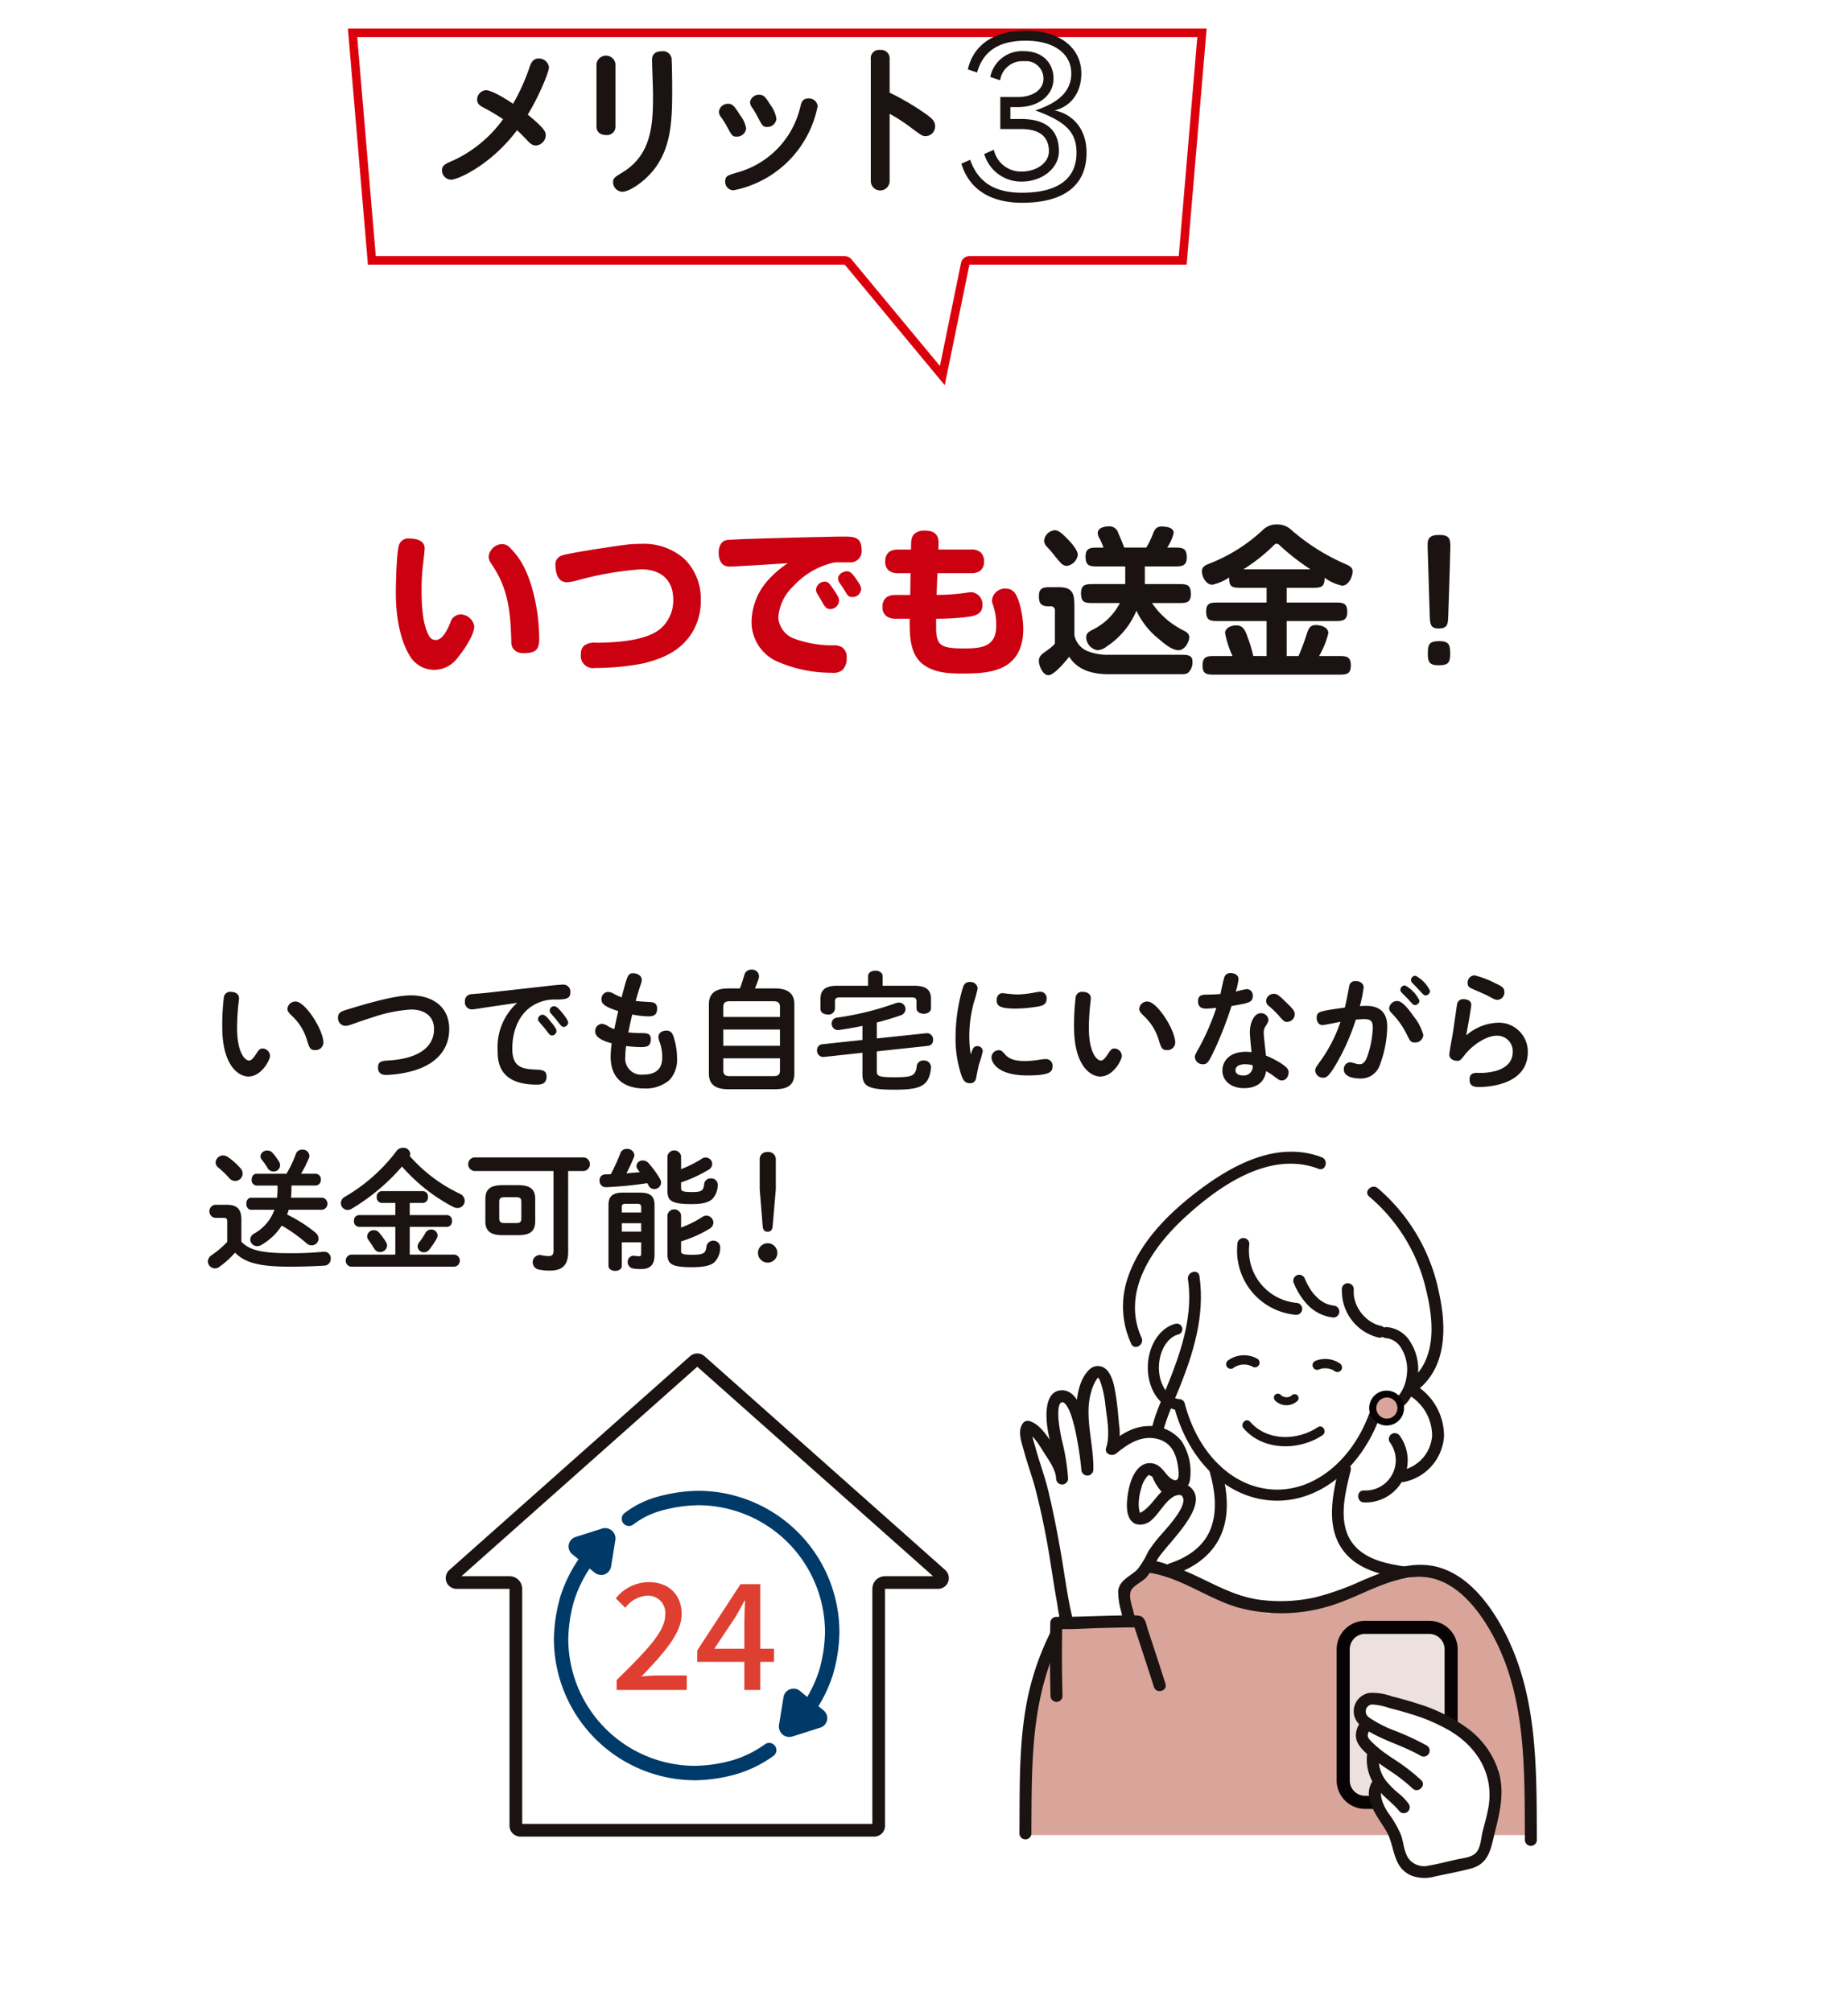 <svg id="グループ_424" data-name="グループ 424" xmlns="http://www.w3.org/2000/svg" xmlns:xlink="http://www.w3.org/1999/xlink" width="308.691" height="336.002" viewBox="0 0 308.691 336.002">
  <defs>
    <filter id="パス_1080" x="53.342" y="0" width="148.208" height="64.32" filterUnits="userSpaceOnUse">
      <feOffset dx="4.766" dy="4.766" input="SourceAlpha"/>
      <feGaussianBlur result="blur"/>
      <feFlood flood-color="#dc000c"/>
      <feComposite operator="in" in2="blur"/>
      <feComposite in="SourceGraphic"/>
    </filter>
  </defs>
  <rect id="長方形_96" data-name="長方形 96" width="308.691" height="309.13" rx="22.736" transform="translate(0 26.871)" fill="#fff"/>
  <g id="グループ_403" data-name="グループ 403" transform="translate(53.342)">
    <g transform="matrix(1, 0, 0, 1, -53.34, 0)" filter="url(#パス_1080)">
      <g id="パス_1080-2" data-name="パス 1080" transform="translate(-669.42 0)" fill="#fff" stroke-linejoin="round">
        <path d="M 822.057 57.951 L 806.306 38.966 L 806.091 38.707 L 805.755 38.707 L 726.766 38.707 L 723.545 0.715 L 865.431 0.715 L 862.21 38.707 L 826.586 38.707 L 826.003 38.707 L 825.886 39.279 L 822.057 57.951 Z" stroke="none"/>
        <path d="M 821.656 56.348 L 825.185 39.135 C 825.322 38.47 825.907 37.993 826.586 37.993 L 861.553 37.993 L 864.653 1.43 L 724.323 1.43 L 727.422 37.993 L 805.755 37.993 C 806.181 37.993 806.584 38.182 806.856 38.509 L 821.656 56.348 M 822.458 59.554 L 805.755 39.422 L 726.109 39.422 L 722.767 5.277099717204692e-06 L 866.209 5.277099717204692e-06 L 862.867 39.422 L 826.586 39.422 L 822.458 59.554 Z" stroke="none" fill="#dc000c"/>
      </g>
    </g>
    <g id="グループ_402" data-name="グループ 402" transform="translate(20.493 5.117)">
      <path id="パス_1081" data-name="パス 1081" d="M760.53,22.578a1.749,1.749,0,0,1-1.641,1.694c-.51,0-.887-.243-1.425-.834-.834-.86-1.023-1.077-1.722-1.722-4.411,5.865-9.926,8.258-10.976,8.258a1.54,1.54,0,0,1-1.559-1.559c0-.834.483-1.05,2.1-1.749a21.331,21.331,0,0,0,8.1-6.78,30.711,30.711,0,0,0-3.309-1.964c-.565-.295-1.023-.619-1.023-1.318a1.563,1.563,0,0,1,1.48-1.559c1.13,0,4.008,1.909,4.519,2.259a33.631,33.631,0,0,0,2.771-6.16c.242-.7.592-1.4,1.506-1.4a1.687,1.687,0,0,1,1.721,1.454c0,.942-2.016,5.514-3.55,7.909C760.423,21.5,760.53,22.012,760.53,22.578Z" transform="translate(-743.207 -5.092)" fill="#1a1311"/>
      <path id="パス_1082" data-name="パス 1082" d="M772.116,21.1a1.4,1.4,0,0,1-1.56,1.427c-1.184,0-1.614-.7-1.614-1.427V10.664a1.6,1.6,0,0,1,3.174,0Zm9.388-11c.054,1.318.08,3.311.08,4.2.027,5.6-.134,9.685-2.529,13.29C777.389,30.086,774.483,32,773.3,32a1.6,1.6,0,0,1-1.587-1.588c0-.671.269-.86,1.479-1.586,5.111-3.04,5.191-8.367,5.191-13.128,0-.914-.161-4.922-.161-5.73,0-1.022.674-1.425,1.641-1.425A1.437,1.437,0,0,1,781.5,10.1Z" transform="translate(-743.14 -5.095)" fill="#1a1311"/>
      <path id="パス_1083" data-name="パス 1083" d="M792.865,19.172a5.153,5.153,0,0,1,1.023,2.207,1.539,1.539,0,0,1-1.56,1.4c-.7,0-.807-.134-1.588-1.587a14.08,14.08,0,0,0-1.1-1.749,1.418,1.418,0,0,1-.3-.834,1.5,1.5,0,0,1,1.534-1.318C791.628,17.289,791.951,17.719,792.865,19.172Zm12.966-1.479a17.808,17.808,0,0,1-14.042,14.043,1.4,1.4,0,0,1-1.4-1.453c0-.942.4-1.023,1.856-1.48a14.86,14.86,0,0,0,10.68-10.949c.215-.86.376-1.451,1.4-1.451A1.425,1.425,0,0,1,805.831,17.693Zm-8.419,3.471c-.7,0-.807-.162-1.561-1.614-.3-.566-.672-1.184-.86-1.481a1.854,1.854,0,0,1-.457-1.022,1.481,1.481,0,0,1,1.533-1.264c.753,0,1.076.4,1.856,1.668a5.31,5.31,0,0,1,1.023,2.313A1.51,1.51,0,0,1,797.412,21.164Z" transform="translate(-743.087 -5.076)" fill="#1a1311"/>
      <path id="パス_1084" data-name="パス 1084" d="M817.79,30.274a1.575,1.575,0,0,1-3.147,0V9.831a1.371,1.371,0,0,1,1.56-1.507,1.408,1.408,0,0,1,1.587,1.507v5.622a43.154,43.154,0,0,1,6,3.524c1.184.86,1.587,1.264,1.587,2.071a1.6,1.6,0,0,1-1.56,1.667c-.538,0-.727-.133-2.394-1.372a29.345,29.345,0,0,0-3.631-2.367Z" transform="translate(-743.021 -5.096)" fill="#1a1311"/>
      <path id="パス_1085" data-name="パス 1085" d="M839.874,33.847c-5.63,0-8.951-2.552-10.14-6.538l1.469-.63c1.4,3.951,4.336,5.49,8.672,5.49,6.05,0,9.092-2.378,9.092-6.679,0-3.356-1.678-5.175-6.888-7.063,4.581-1.5,6.014-3.706,6.014-6.188,0-3.322-2.938-5.456-7.622-5.456-4.2,0-7.063,1.54-8.113,5.317l-1.538-.525c.769-3.5,3.671-6.47,9.651-6.47,5.839,0,9.3,2.973,9.3,7.135,0,3.356-1.853,5.559-4.476,6.188,2.588.489,5.35,2.658,5.35,7.063C850.644,30.7,847.183,33.847,839.874,33.847Zm-.1-3.531a6.441,6.441,0,0,1-6.224-4.615l1.608-.7a4.642,4.642,0,0,0,4.616,3.636c2.447,0,4.58-1.4,4.58-3.392,0-2.412-1.538-3.706-4.615-3.706h-3.5V16.189h2.938c2.342,0,4.266-1.118,4.266-3.077a2.9,2.9,0,0,0-3.217-2.9,3.751,3.751,0,0,0-4.021,3.182l-1.643-.559a5.4,5.4,0,0,1,5.665-4.3c2.973,0,4.895,1.888,4.895,4.581,0,2.832-2.552,4.756-5.943,4.756h-1.259V19.86h1.819c4.3,0,6.293,1.993,6.293,5.385C846.028,28.078,843.231,30.316,839.77,30.316Z" transform="translate(-742.981 -5.104)" fill="#1a1311"/>
    </g>
  </g>
  <g id="グループ_404" data-name="グループ 404" transform="translate(34.724 161.912)">
    <path id="パス_1086" data-name="パス 1086" d="M706.595,171.119a38.211,38.211,0,0,1,.262-4.983,1.048,1.048,0,0,1,1.181-.941c.721,0,1.355.35,1.355,1.05,0,.241-.131,1.29-.153,1.486-.13,1.487-.174,2.689-.174,3.475,0,4.2,1.356,5.464,2.011,5.464.35,0,.7-.371,1.18-1.115.415-.634.612-.9,1.071-.9a1.275,1.275,0,0,1,1.246,1.246c0,.634-1.4,3.432-3.606,3.432C709.175,179.337,706.595,177.282,706.595,171.119Zm15.474,3.8c-.787,0-.939-.415-1.289-1.551a9,9,0,0,0-2.491-4.11c-.546-.523-.809-.808-.809-1.223a1.326,1.326,0,0,1,1.354-1.225c1.64,0,4.656,4.765,4.656,6.886A1.306,1.306,0,0,1,722.069,174.921Z" transform="translate(-704.191 -161.481)" fill="#1a1311"/>
    <path id="パス_1087" data-name="パス 1087" d="M738.073,168.144a24.941,24.941,0,0,0-6.492,1.333c-1.093.328-2.426.809-3.627,1.224a2.75,2.75,0,0,1-.874.174,1.287,1.287,0,0,1-1.2-1.376c0-.831.5-1.029,1.487-1.333,4.764-1.465,8.392-2.382,10.688-2.382,3.3,0,6.4,1.659,6.4,5.617,0,5.333-5.157,6.753-6.339,7.06a18.385,18.385,0,0,1-4.174.611c-.874,0-1.378-.35-1.378-1.267,0-1.006.656-1.092,1.88-1.158,4.174-.263,7.474-1.814,7.474-5.246C741.919,169.216,740.28,168.144,738.073,168.144Z" transform="translate(-704.141 -161.48)" fill="#1a1311"/>
    <path id="パス_1088" data-name="パス 1088" d="M750.389,167.822c-.415.066-1.88.306-2.186.306a1.176,1.176,0,0,1-1.181-1.312,1.116,1.116,0,0,1,1.072-1.223c.372-.044,2.1-.175,2.425-.219l10.513-1.18c.5-.066,1.945-.2,2.295-.2a1.18,1.18,0,0,1,1.311,1.291c0,1.049-.743,1.178-2.273,1.2a6.952,6.952,0,0,0-4.634,1.442c-2.535,2.055-2.8,5.4-2.8,6.732,0,2.777,1.224,3.432,3.825,3.52,1.093.043,1.9.066,1.9,1.179,0,1.333-1.115,1.333-1.639,1.333-6.47,0-6.536-4-6.536-5.814a9.92,9.92,0,0,1,3.28-7.846Zm9.617,1.2c.415,0,.874.567,1.332,1.136.35.415.984,1.18.984,1.6a.772.772,0,0,1-.786.721c-.263,0-.372-.108-1.115-1.092-.152-.2-.852-1.007-.984-1.159a.7.7,0,0,1-.2-.481A.767.767,0,0,1,760.006,169.024Zm1.966-1.421c.416,0,1.029.765,1.422,1.245.306.394.874,1.115.874,1.487a.767.767,0,0,1-.765.721c-.285,0-.372-.11-1.115-1.071-.262-.349-.722-.853-1.006-1.18a.714.714,0,0,1,.59-1.2Z" transform="translate(-704.085 -161.484)" fill="#1a1311"/>
    <path id="パス_1089" data-name="パス 1089" d="M777.934,166.91c.83.042,1.137.436,1.137,1.07,0,1.006-.5,1.312-1.377,1.312a14.5,14.5,0,0,1-2.776-.307c-.241.984-.306,1.29-.656,2.995.393.044,1.377.109,1.858.109,1.267,0,1.9,0,1.9,1.05,0,1.244-.83,1.288-1.682,1.288a21.439,21.439,0,0,1-2.448-.175,12.642,12.642,0,0,0-.131,1.772,2.679,2.679,0,0,0,3.017,2.993c3.016,0,3.147-1.988,3.147-2.928a7.417,7.417,0,0,0-.393-2.405,2.791,2.791,0,0,1-.241-.917c0-.9.9-1.092,1.311-1.092.984,0,1.158.721,1.443,1.815a10.81,10.81,0,0,1,.35,2.753,4.946,4.946,0,0,1-1.246,3.671,6.03,6.03,0,0,1-4.24,1.423c-2.36,0-5.6-.875-5.6-5.335a17.576,17.576,0,0,1,.174-2.207c-1.638-.436-2.753-1.049-2.753-1.967a1.211,1.211,0,0,1,1.093-1.29,2.048,2.048,0,0,1,1.006.373,6,6,0,0,0,1.092.523c.285-1.332.35-1.725.657-3.016-2.448-.765-2.8-1.333-2.8-1.923a1.183,1.183,0,0,1,1.093-1.29,2.284,2.284,0,0,1,1.093.394,11.842,11.842,0,0,0,1.18.524c.961-3.716,1.05-4.021,1.945-4.021.656,0,1.421.394,1.421,1.094a2.117,2.117,0,0,1-.153.7c-.393,1.179-.458,1.421-.873,2.819C775.924,166.778,776.754,166.843,777.934,166.91Z" transform="translate(-704.029 -161.489)" fill="#1a1311"/>
    <path id="パス_1090" data-name="パス 1090" d="M790.863,181.466c-2.208,0-3.191-.9-3.191-2.578V167.259c0-1.681.984-2.621,3.191-2.621h1.988c.285-.744.524-1.509.744-2.272a1.2,1.2,0,0,1,1.2-.875,1.148,1.148,0,0,1,1.246,1.094,1.478,1.478,0,0,1-.066.415c-.174.568-.394,1.115-.613,1.638h3.389c2.207,0,3.19.939,3.19,2.621v11.629c0,2.031-1.377,2.578-3.19,2.578Zm8.677-13.726c0-.592-.219-.962-1.049-.962h-7.366c-.83,0-1.049.371-1.049.962V169.4h9.464Zm-9.464,6.472h9.464V171.5h-9.464Zm8.415,5.07c.83,0,1.049-.35,1.049-.94v-2.034h-9.464v2.034c0,.7.372.94,1.049.94Z" transform="translate(-703.979 -161.491)" fill="#1a1311"/>
    <path id="パス_1091" data-name="パス 1091" d="M813.273,170.887c-1.311.284-2.624.5-3.869.678-.065,0-.131.022-.2.022a1.062,1.062,0,0,1-1.072-1.092.967.967,0,0,1,.9-.984,48.789,48.789,0,0,0,9.77-2.405,1.839,1.839,0,0,1,.568-.109,1.081,1.081,0,0,1,.306,2.121c-1.246.436-2.6.852-4,1.2v2.667l8.282-.873h.109a1.028,1.028,0,0,1,1.006,1.115.94.94,0,0,1-.852,1l-8.545.917v3.324c0,.807.3,1,2.951,1,2.994,0,3.518-.24,3.715-1.859a1.078,1.078,0,0,1,1.159-.939,1.139,1.139,0,0,1,1.224,1.094v.131c-.328,3.038-1.683,3.649-6.142,3.649-4.525,0-5.311-.634-5.311-2.666v-3.5l-6.47.7h-.109a1.042,1.042,0,0,1-1.006-1.114.959.959,0,0,1,.874-1.007l6.71-.721Zm.939-8.3c0-.613.612-.917,1.224-.917.591,0,1.2.3,1.2.917v1.6h5.246c2.053,0,2.841.7,2.841,2.228v1.509c0,.634-.613.939-1.2.939-.613,0-1.224-.306-1.224-.939v-1.136c0-.46-.2-.657-.808-.657h-12c-.612,0-.808.2-.808.657v1.246a1.076,1.076,0,0,1-1.2.96c-.613,0-1.224-.327-1.224-.96v-1.619c0-1.529.786-2.228,2.841-2.228h5.114Z" transform="translate(-703.932 -161.491)" fill="#1a1311"/>
    <path id="パス_1092" data-name="パス 1092" d="M832.327,174.271a.881.881,0,0,1,.984.831,17.477,17.477,0,0,1-.634,2.206c-.087.285-.415,1.946-.5,2.383a.948.948,0,0,1-1.027.765c-.831,0-1.115-.5-1.444-1.421a19.234,19.234,0,0,1-.938-6.294,29.4,29.4,0,0,1,.961-7.344c.328-1.246.481-1.836,1.422-1.836a1.19,1.19,0,0,1,1.31,1.049,20.451,20.451,0,0,1-.634,2.338,21.212,21.212,0,0,0-.765,5.748,18.54,18.54,0,0,0,.241,2.974C831.584,174.752,831.782,174.271,832.327,174.271Zm3.628.677c.459,0,.568.131,1.181.809.59.634,1.529,1,3.278,1a15.237,15.237,0,0,0,2.339-.219,6.579,6.579,0,0,1,1.006-.108,1.083,1.083,0,0,1,1.2,1.158c0,.917-.285,1.574-4.2,1.574-5.18,0-5.989-2.339-5.989-2.995A1.212,1.212,0,0,1,835.956,174.948Zm.7-9.53c.174,0,.5.066.545.066.613.065,1.356.153,1.881.153a16.233,16.233,0,0,0,2.885-.328,6.241,6.241,0,0,1,.938-.131,1.062,1.062,0,0,1,1.072,1.18c0,.831-.546,1.115-1.181,1.246a23.669,23.669,0,0,1-3.955.393c-2.71,0-3.212-.458-3.212-1.4C835.629,165.9,836,165.418,836.656,165.418Z" transform="translate(-703.872 -161.486)" fill="#1a1311"/>
    <path id="パス_1093" data-name="パス 1093" d="M848.513,171.119a37.971,37.971,0,0,1,.263-4.983,1.047,1.047,0,0,1,1.18-.941c.722,0,1.355.35,1.355,1.05,0,.241-.131,1.29-.153,1.486-.131,1.487-.175,2.689-.175,3.475,0,4.2,1.356,5.464,2.011,5.464.35,0,.7-.371,1.181-1.115.414-.634.612-.9,1.07-.9a1.275,1.275,0,0,1,1.246,1.246c0,.634-1.4,3.432-3.606,3.432C851.093,179.337,848.513,177.282,848.513,171.119Zm15.475,3.8c-.788,0-.94-.415-1.29-1.551a9,9,0,0,0-2.491-4.11c-.546-.523-.808-.808-.808-1.223a1.326,1.326,0,0,1,1.355-1.225c1.639,0,4.655,4.765,4.655,6.886A1.305,1.305,0,0,1,863.988,174.921Z" transform="translate(-703.821 -161.481)" fill="#1a1311"/>
    <path id="パス_1094" data-name="パス 1094" d="M873.561,162.756a1.016,1.016,0,0,1,1.093-.677c.634,0,1.267.327,1.267.984a9.718,9.718,0,0,1-.459,2.1,18,18,0,0,1,1.815-.416,1.025,1.025,0,0,1,1.027,1.137c0,1.093-.634,1.18-3.54,1.682a66.436,66.436,0,0,1-2.4,6.337c-1.464,3.257-1.682,3.389-2.4,3.389a1.3,1.3,0,0,1-1.333-1.2c0-.349.241-.722.787-1.705a40.2,40.2,0,0,0,2.8-6.513c-.808.088-1.442.131-1.7.131-.787,0-1.354-.285-1.354-1.223,0-.918.5-1.115,1.464-1.115.7,0,1.661-.044,2.295-.11C873.036,164.876,873.43,163.128,873.561,162.756Zm4.262,9.179c0-1.594.721-3.168,1.836-3.168a1.228,1.228,0,0,1,1.267,1.093c0,.285-.109.481-.436,1.027a1.829,1.829,0,0,0-.35,1.2c0,.611.328,3.234.371,3.759a16.5,16.5,0,0,1,2.645,1.378c.852.59,1.136.917,1.136,1.442,0,.394-.262,1.334-1.136,1.334-.327,0-.5-.089-1.18-.613a11.608,11.608,0,0,0-1.443-.94c-.284,1.945-1.7,2.841-3.716,2.841-2.075,0-3.584-1.2-3.584-2.95,0-1.137.743-3.126,3.977-3.126a7.466,7.466,0,0,1,.9.065C878.019,174.514,877.823,172.591,877.823,171.935Zm-.787,5.356c-.634,0-1.617.174-1.617,1,0,.7.743.875,1.246.875a1.487,1.487,0,0,0,1.617-1.705A4.761,4.761,0,0,0,877.036,177.291Zm6.776-10.4c1.4,1.332,1.509,1.617,1.509,2.055a1.288,1.288,0,0,1-1.29,1.267c-.437,0-.567-.109-1.464-1.136a15.229,15.229,0,0,0-1.487-1.443,1.176,1.176,0,0,1-.546-.875,1.264,1.264,0,0,1,1.29-1.223C882.3,165.532,882.566,165.663,883.811,166.886Z" transform="translate(-703.768 -161.489)" fill="#1a1311"/>
    <path id="パス_1095" data-name="パス 1095" d="M892.533,176.656c-1.508,2.667-1.946,2.884-2.514,2.884a1.286,1.286,0,0,1-1.333-1.18c0-.415.109-.546.721-1.4a24.682,24.682,0,0,0,3.5-6.754c-.393.066-2.71.547-2.994.547-.656,0-.984-.592-.984-1.2,0-1.092.437-1.115,4.7-1.725.219-.788.5-2.339.721-3.476a.991.991,0,0,1,1.137-.938c.808,0,1.289.48,1.289,1.049a22.691,22.691,0,0,1-.634,3.124c.219-.021.764-.042,1.071-.042,3.453,0,3.5,2.6,3.5,3.562a18.816,18.816,0,0,1-1.224,6.272,3.3,3.3,0,0,1-3.257,2.295c-1.093,0-2.754-.284-2.754-1.464a1.1,1.1,0,0,1,1.071-1.246,8.605,8.605,0,0,1,.984.241,2.6,2.6,0,0,0,.568.087c.569,0,.918-.371,1.246-1.2a16.362,16.362,0,0,0,.96-4.919c0-1.07-.349-1.42-1.463-1.42-.175,0-.591.021-1.378.087A37.125,37.125,0,0,1,892.533,176.656Zm11.474-4.283a13.336,13.336,0,0,0-2.4-3.455c-.415-.415-.569-.655-.569-.984a1.341,1.341,0,0,1,1.356-1.2c.9,0,2.055,1.6,2.754,2.58a8.586,8.586,0,0,1,1.6,3.1,1.352,1.352,0,0,1-1.289,1.246C904.641,173.661,904.575,173.488,904.007,172.373Zm-.306-8.241a5.629,5.629,0,0,1,2.4,2.536.776.776,0,0,1-.786.744c-.175,0-.307-.066-.984-.852-.175-.2-.9-.918-1.2-1.225a.667.667,0,0,1-.218-.481A.756.756,0,0,1,903.7,164.131Zm1.749-1.617a5.567,5.567,0,0,1,2.426,2.536.783.783,0,0,1-.744.744c-.24,0-.327-.044-1.049-.852-.2-.221-.873-.919-1.18-1.225a.718.718,0,0,1-.218-.5A.749.749,0,0,1,905.45,162.514Z" transform="translate(-703.716 -161.488)" fill="#1a1311"/>
    <path id="パス_1096" data-name="パス 1096" d="M919.026,170.362a4.832,4.832,0,0,1,5.114,4.873c0,5.529-6.666,5.858-8.153,5.858-1.158,0-1.573-.35-1.573-1.289,0-.83.5-1.072,1.2-1.072a10.347,10.347,0,0,0,3.344-.371c1.508-.481,2.667-1.421,2.667-3.169a2.587,2.587,0,0,0-2.667-2.666c-1.923,0-4.306,1.814-5.376,3.234-.679.873-.787.962-1.246.962-.481,0-1.311-.263-1.311-1.05,0-.394.5-2.995.59-3.562.11-.635.613-4.284.7-4.765a1,1,0,0,1,1.093-.917c.787,0,1.289.371,1.289.96,0,.373-.721,4.438-.852,5.093A8.5,8.5,0,0,1,919.026,170.362Zm-.372-6.624c1.115.526,1.573.744,1.573,1.488a1.223,1.223,0,0,1-1.179,1.31c-.35,0-.547-.108-1.639-.7-.307-.173-1.64-.742-2.492-1.115-.721-.3-.83-.567-.83-.984a1.2,1.2,0,0,1,1.158-1.288A15.832,15.832,0,0,1,918.654,163.737Z" transform="translate(-703.658 -161.488)" fill="#1a1311"/>
    <path id="パス_1097" data-name="パス 1097" d="M709.793,206.847c1.311,1.4,3.344,1.922,8.021,1.922a54.6,54.6,0,0,0,5.7-.24h.109a1.071,1.071,0,0,1,1.093,1.158,1.1,1.1,0,0,1-1.05,1.159c-1.814.108-3.518.173-5.835.173-5.093,0-7.453-.676-9.093-2.338a15.788,15.788,0,0,1-2.644,2.383,1.246,1.246,0,0,1-.722.24,1.2,1.2,0,0,1-1.18-1.158,1.319,1.319,0,0,1,.634-1.049,15.876,15.876,0,0,0,2.6-2.209v-3.408c0-.46-.109-.613-.679-.613H705.42a1.1,1.1,0,0,1,0-2.186h1.858c1.858,0,2.515.765,2.515,2.514Zm-.153-12.262a1.372,1.372,0,0,1,.371.894,1.26,1.26,0,0,1-1.267,1.225,1.319,1.319,0,0,1-1.006-.5,14.457,14.457,0,0,0-1.792-1.727,1.16,1.16,0,0,1-.459-.852,1.249,1.249,0,0,1,1.246-1.18,1.463,1.463,0,0,1,.83.284A11.2,11.2,0,0,1,709.639,194.585Zm7.693.917a19.755,19.755,0,0,0,1.553-3.279,1.082,1.082,0,0,1,1.07-.744,1.111,1.111,0,0,1,1.2,1.007,1.006,1.006,0,0,1-.088.415,19.384,19.384,0,0,1-1.31,2.6h2.469a.884.884,0,0,1,.83.984.9.9,0,0,1-.83.984h-4.066v.35a14.561,14.561,0,0,1-.087,1.683h5.267a1.024,1.024,0,0,1,0,2.011H717.7c-.087.284-.174.544-.263.807a24.159,24.159,0,0,1,4.656,2.951,1.419,1.419,0,0,1,.589,1.071,1.138,1.138,0,0,1-1.136,1.115,1.251,1.251,0,0,1-.874-.35,26.644,26.644,0,0,0-4.131-2.951,9.892,9.892,0,0,1-3.41,3.234,1.254,1.254,0,0,1-.7.2,1.155,1.155,0,0,1-1.159-1.092,1.207,1.207,0,0,1,.656-1.007,7.377,7.377,0,0,0,3.388-3.976h-3.89c-.547,0-.809-.5-.809-1.007s.262-1,.809-1h4.327a16.126,16.126,0,0,0,.087-1.771v-.263h-3.519a.879.879,0,0,1-.808-.984c0-.5.263-.984.808-.984Zm-1.245-2.011a1.144,1.144,0,0,1,.175.613,1.069,1.069,0,0,1-1.093,1.027,1.137,1.137,0,0,1-1.028-.634,10.729,10.729,0,0,0-.94-1.333.991.991,0,0,1-.219-.59,1.079,1.079,0,0,1,1.159-.94,1.1,1.1,0,0,1,.852.372A10.339,10.339,0,0,1,716.087,193.491Z" transform="translate(-704.197 -161.413)" fill="#1a1311"/>
    <path id="パス_1098" data-name="パス 1098" d="M746.226,198.847a1.279,1.279,0,0,1,.809,1.18,1.193,1.193,0,0,1-1.181,1.2,1.72,1.72,0,0,1-.764-.2,29.59,29.59,0,0,1-8.525-6.731,34.162,34.162,0,0,1-8.458,7.081,1.206,1.206,0,0,1-.634.173,1.143,1.143,0,0,1-1.115-1.157,1.223,1.223,0,0,1,.678-1.05,28.917,28.917,0,0,0,8.611-7.628,1.313,1.313,0,0,1,1.093-.546,1.125,1.125,0,0,1,1.2,1,.782.782,0,0,1-.087.373A25.943,25.943,0,0,0,746.226,198.847Zm-8.371,3.562h6.229a.871.871,0,0,1,.83.984.882.882,0,0,1-.83.984h-6.229v4.635h7.518a1.018,1.018,0,0,1,0,2.009H728.019a1.018,1.018,0,0,1,0-2.009h7.43v-4.635h-6.075a.9.9,0,0,1-.831-.984.884.884,0,0,1,.831-.984h6.075v-2.032h-2.272a.9.9,0,0,1-.831-.984.884.884,0,0,1,.831-.984h6.884a.871.871,0,0,1,.831.984.882.882,0,0,1-.831.984h-2.207Zm-3.956,4.525a1.024,1.024,0,0,1,.174.59,1.152,1.152,0,0,1-1.18,1.05,1.089,1.089,0,0,1-.939-.524c-.35-.546-.613-.962-1.006-1.509a1.052,1.052,0,0,1-.2-.59,1.09,1.09,0,0,1,1.115-1.028,1.143,1.143,0,0,1,.917.46A11.124,11.124,0,0,1,733.9,206.934Zm6.557-1.509a1.094,1.094,0,0,1,.984-.611,1.042,1.042,0,0,1,1.071.984,1.219,1.219,0,0,1-.174.568,13.174,13.174,0,0,1-1.224,1.814,1.106,1.106,0,0,1-.874.437,1.039,1.039,0,0,1-1.071-.963,1.214,1.214,0,0,1,.262-.7A10.4,10.4,0,0,0,740.456,205.425Z" transform="translate(-704.139 -161.414)" fill="#1a1311"/>
    <path id="パス_1099" data-name="パス 1099" d="M764.267,208.526c0,2.228-.961,3.147-3.081,3.147a8.371,8.371,0,0,1-1.815-.175,1.238,1.238,0,0,1-1.027-1.223,1.2,1.2,0,0,1,1.442-1.18,5.867,5.867,0,0,0,1.2.152c.59,0,.83-.2.83-.939V195.04H748.554a1.148,1.148,0,0,1,0-2.273h18.36a1.148,1.148,0,0,1,0,2.273h-2.646ZM753.3,205.75c-2.054,0-2.863-.721-2.863-2.317v-3.716c0-1.6.809-2.316,2.863-2.316h2.6c2.055,0,2.863.721,2.863,2.316v3.716c0,1.9-1.158,2.317-2.863,2.317Zm2.208-2.011c.765,0,.939-.219.939-.808v-2.71c0-.59-.174-.808-.939-.808h-1.815c-.765,0-.939.219-.939.808v2.71c0,.677.306.808.939.808Z" transform="translate(-704.084 -161.409)" fill="#1a1311"/>
    <path id="パス_1100" data-name="パス 1100" d="M772.932,192.072a1.111,1.111,0,0,1,1.07-.723,1.178,1.178,0,0,1,1.268,1.028.866.866,0,0,1-.087.394c-.393.939-.787,1.815-1.245,2.667l2.251-.2c-.109-.131-.2-.263-.307-.394a1.047,1.047,0,0,1-.262-.655,1,1,0,0,1,1.071-.9,1.255,1.255,0,0,1,.961.459,15.634,15.634,0,0,1,1.924,2.667,1.184,1.184,0,0,1,.152.59,1.11,1.11,0,0,1-1.136,1.049,1.026,1.026,0,0,1-.94-.567,4.225,4.225,0,0,0-.24-.416,62.084,62.084,0,0,1-6.929.679,1.044,1.044,0,0,1-1.027-1.115.947.947,0,0,1,.917-1.028c.328,0,.634-.022.961-.022A33.32,33.32,0,0,0,772.932,192.072Zm3.256,6.579c1.814,0,2.447.655,2.447,2.1v8.283c0,1.792-.808,2.382-2.251,2.382a6.81,6.81,0,0,1-1.268-.086,1.079,1.079,0,0,1-.961-1.094,1.007,1.007,0,0,1,.984-1.049c.066,0,.109.021.175.021a5.383,5.383,0,0,0,.7.065c.328,0,.394-.086.394-.458v-1.858h-3.235v3.933c0,.547-.546.831-1.114.831-.547,0-1.115-.284-1.115-.831V200.749c0-1.444.634-2.1,2.447-2.1Zm-2.405,1.878c-.48,0-.612.131-.612.569v.874h3.235V201.1c0-.438-.153-.569-.635-.569Zm2.624,3.236h-3.235v1.4h3.235Zm6.665-5.879c0,.5.175.676,1.9.676,1.6,0,1.836-.284,1.967-1.376a1.028,1.028,0,0,1,1.093-.9,1.051,1.051,0,0,1,1.158.984,3.417,3.417,0,0,1-.939,2.492c-.721.59-1.726.807-3.453.807-3.563,0-4-.678-4-2.272v-5.748a1.156,1.156,0,0,1,2.272,0v2.185a19.156,19.156,0,0,0,3.476-1.749,1.1,1.1,0,0,1,1.726.9,1.142,1.142,0,0,1-.634.96,23.116,23.116,0,0,1-4.569,2.1Zm0,10.533c0,.437.175.613,1.9.613,1.924,0,2.229-.307,2.339-1.4a1.16,1.16,0,0,1,2.295.066,3.534,3.534,0,0,1-.962,2.579c-.7.611-1.858.829-3.847.829-3.563,0-4-.677-4-2.272v-6.448a1.157,1.157,0,0,1,2.272,0v2.1a17.15,17.15,0,0,0,3.585-1.794,1.258,1.258,0,0,1,.656-.195,1.2,1.2,0,0,1,1.158,1.178,1.227,1.227,0,0,1-.634,1.007,21.455,21.455,0,0,1-4.765,2.12Z" transform="translate(-704.027 -161.413)" fill="#1a1311"/>
    <path id="パス_1101" data-name="パス 1101" d="M799.084,208.724a1.617,1.617,0,1,1-1.617-1.617A1.615,1.615,0,0,1,799.084,208.724Zm-.787-4.458c-.044.546-.263.917-.83.917-.547,0-.787-.328-.831-.917l-.5-6.164v-4.94a1.2,1.2,0,0,1,1.311-1.289,1.22,1.22,0,0,1,1.378,1.289v4.94Z" transform="translate(-703.958 -161.412)" fill="#1a1311"/>
  </g>
  <g id="グループ_408" data-name="グループ 408" transform="translate(74.454 226.004)">
    <g id="グループ_406" data-name="グループ 406">
      <g id="グループ_405" data-name="グループ 405">
        <g id="パス_1102" data-name="パス 1102" transform="translate(-743.824 -225.416)" fill="#fff" stroke-linejoin="round">
          <path d="M 815.406 305.042 L 756.281 305.042 C 755.871 305.042 755.538 304.708 755.538 304.298 L 755.538 264.733 L 755.538 263.674 L 754.479 263.674 L 745.626 263.674 C 745.319 263.674 745.04 263.482 744.932 263.195 C 744.823 262.907 744.903 262.578 745.133 262.374 L 785.35 226.662 C 785.486 226.541 785.661 226.475 785.843 226.475 C 786.026 226.475 786.201 226.542 786.337 226.662 L 826.556 262.375 C 826.785 262.579 826.866 262.909 826.758 263.197 C 826.649 263.482 826.369 263.675 826.062 263.675 L 817.208 263.675 L 816.149 263.675 L 816.149 264.734 L 816.149 304.298 C 816.149 304.708 815.815 305.042 815.406 305.042 Z" stroke="none"/>
          <path d="M 815.089 303.982 L 815.089 264.734 C 815.089 263.564 816.038 262.616 817.208 262.616 L 825.231 262.616 L 785.844 227.641 L 746.457 262.615 L 754.479 262.615 C 755.649 262.615 756.597 263.563 756.597 264.733 L 756.597 303.982 L 815.089 303.982 M 815.406 306.101 L 756.281 306.101 C 755.286 306.101 754.479 305.294 754.479 304.298 L 754.479 264.733 L 745.626 264.733 C 744.877 264.733 744.206 264.27 743.941 263.57 C 743.676 262.87 743.869 262.079 744.43 261.582 L 784.647 225.87 C 785.328 225.265 786.359 225.265 787.04 225.87 L 827.259 261.583 C 827.818 262.08 828.013 262.871 827.748 263.571 C 827.482 264.271 826.811 264.734 826.062 264.734 L 817.208 264.734 L 817.208 304.298 C 817.208 305.294 816.402 306.101 815.406 306.101 Z" stroke="none" fill="#1a1311"/>
        </g>
      </g>
    </g>
    <g id="_24時間受付" data-name="24時間受付" transform="translate(18.067 22.938)">
      <g id="グループ_407" data-name="グループ 407" transform="translate(10.33 15.251)">
        <path id="パス_1103" data-name="パス 1103" d="M772.3,279.858c5.056-4.958,8.114-8.115,8.114-10.877a2.874,2.874,0,0,0-3.083-3.206,4.922,4.922,0,0,0-3.576,2.022l-1.6-1.578a7.122,7.122,0,0,1,5.525-2.713c3.33,0,5.475,2.121,5.475,5.327,0,3.231-2.936,6.487-6.709,10.434.913-.1,2.072-.172,2.961-.172h4.612v2.417H772.3Z" transform="translate(-772.147 -263.505)" fill="#df3f31"/>
        <path id="パス_1104" data-name="パス 1104" d="M793.594,276.823h-7.868v-1.9l7.227-11.075h3.306v10.779h2.293v2.195h-2.293v4.687h-2.664Zm0-2.195v-4.465c0-.987.073-2.566.122-3.552h-.1c-.444.888-.936,1.726-1.455,2.64l-3.576,5.377Z" transform="translate(-772.112 -263.504)" fill="#df3f31"/>
      </g>
      <path id="パス_1105" data-name="パス 1105" d="M798.784,290.878a1.2,1.2,0,0,0-1.68-.273,18.16,18.16,0,0,1-5.35,2.651,24.4,24.4,0,0,1-6.305.953,21.222,21.222,0,0,1-21.2-21.2,24.823,24.823,0,0,1,.952-6.3,21.222,21.222,0,0,1,2.614-5.447l.752.62a1.867,1.867,0,0,0,1.187.456,1.619,1.619,0,0,0,.573-.1,1.753,1.753,0,0,0,1.09-1.426l.678-4.189a1.738,1.738,0,0,0-2.316-2l-4.2,1.339a1.667,1.667,0,0,0-.576,2.98l.952.785a23.663,23.663,0,0,0-3.047,6.269,27.1,27.1,0,0,0-1.061,7.018,23.632,23.632,0,0,0,23.6,23.605,26.465,26.465,0,0,0,7.012-1.06,20.544,20.544,0,0,0,6.051-3A1.2,1.2,0,0,0,798.784,290.878Z" transform="translate(-761.844 -248.278)" fill="#003a68"/>
      <path id="パス_1106" data-name="パス 1106" d="M809.509,271.9a23.631,23.631,0,0,0-23.605-23.6,26.445,26.445,0,0,0-6.991,1.054,15.814,15.814,0,0,0-5.289,2.662,1.2,1.2,0,1,0,1.464,1.91,13.431,13.431,0,0,1,4.513-2.266,24.422,24.422,0,0,1,6.3-.953,21.222,21.222,0,0,1,21.2,21.2,24.221,24.221,0,0,1-.953,6.306,21.106,21.106,0,0,1-2.017,4.506l-1.126-.928a1.7,1.7,0,0,0-2.85,1.074l-.718,4.434h0a1.792,1.792,0,0,0,.563,1.688,1.7,1.7,0,0,0,1.124.409,2.064,2.064,0,0,0,.63-.1l4.448-1.415a1.668,1.668,0,0,0,.576-2.98l-.776-.639a23.512,23.512,0,0,0,2.445-5.332A26.472,26.472,0,0,0,809.509,271.9Z" transform="translate(-761.815 -248.294)" fill="#003a68"/>
    </g>
  </g>
  <g id="グループ_422" data-name="グループ 422" transform="translate(170.281 192.318)">
    <g id="グループ_417" data-name="グループ 417">
      <g id="グループ_409" data-name="グループ 409" transform="translate(0.515 1.356)">
        <path id="パス_1107" data-name="パス 1107" d="M909.346,235.711a8.384,8.384,0,0,0-2.826-4.094,6.972,6.972,0,0,0-.709-1.046,6.089,6.089,0,0,0,.593-2.3,10.166,10.166,0,0,0,2.195-7.625,15.733,15.733,0,0,0-.945-7.427c-.172-.422-.345-.825-.529-1.212a19.05,19.05,0,0,0-.757-2.748,21.353,21.353,0,0,0-4.883-7.967c-1.987-5.4-8.137-8.068-13.974-8.051a12.6,12.6,0,0,0-4.255.279,37.84,37.84,0,0,0-6.611,2.5,40.579,40.579,0,0,0-10.06,6.685c-4.069,3.575-7.109,8-7.628,13.494a15.346,15.346,0,0,0,1.677,8.279,12.485,12.485,0,0,0,.237,1.774,9.615,9.615,0,0,0,5.5,6.64c.042.123.087.246.135.366a15.376,15.376,0,0,0,1,5.577,20.381,20.381,0,0,0,6.315,8.764c-.154.917-.327,1.831-.528,2.739a60.638,60.638,0,0,1-1.7,6.129c-.3.9-.629,1.8-.969,2.69a29.944,29.944,0,0,0-5.7,4.164,5.194,5.194,0,0,0-1.346,2.023,5.042,5.042,0,0,0-.636,2.688c.107,2.41,1.763,5.416,4.411,5.794a18.549,18.549,0,0,0,2.679.226,25.593,25.593,0,0,0,12.923,2.315,24.753,24.753,0,0,0,8.7-1.865,10.1,10.1,0,0,0,1.951-1.168,8.017,8.017,0,0,0,4.712-.875c3.253-1.664,3.7-5.913,1.83-8.659a7.138,7.138,0,0,0-2.064-4.07,18.427,18.427,0,0,0-2.646-2.011c-.247-.168-.5-.331-.746-.5-.179-.118-.357-.241-.533-.365-.155-.151-.317-.32-.347-.348l-.028-.025-.046-.092c-.046-.091-.182-.433-.294-.62-.006-.021-.015-.043-.021-.064-.1-.34-.193-.685-.269-1.032,0-.017-.017-.09-.035-.185-.015-.195-.08-.722-.087-.841-.025-.428-.038-.856-.047-1.284-.028-1.306-.018-2.611-.074-3.914.255.054.514.1.781.136a10.16,10.16,0,0,0,3.249-.107,8.837,8.837,0,0,0,4.644-1.687,9.035,9.035,0,0,0,3.853-1.1A8.625,8.625,0,0,0,909.346,235.711Z" transform="translate(-839.867 -193.171)" fill="#fff"/>
        <path id="パス_1108" data-name="パス 1108" d="M924.55,291.137c0-.052.005-.1.008-.151a36.321,36.321,0,0,0-1.09-6.686,17.493,17.493,0,0,0-2.023-8.011,13.347,13.347,0,0,0-1.222-1.961q-.272-.677-.6-1.355a5.876,5.876,0,0,0-.9-1.336c-1.331-4.159-3.778-7.926-8.226-9.109a9.549,9.549,0,0,0-6,.358c-.374.02-.75.048-1.129.1a37.73,37.73,0,0,0-7,1.446,86.673,86.673,0,0,1-8.986,2.779c-.393.025-.786.039-1.183.04a9.141,9.141,0,0,0-4.88,1.48c-.115-.009-.231-.017-.346-.027a33.8,33.8,0,0,1-5.814-1.564c-4.21-2.038-7.914-5.173-12.593-6.133a9.419,9.419,0,0,0-10.4,4.423,13.325,13.325,0,0,0-1.095,1.1,41.77,41.77,0,0,0-8.17,15.276A69.46,69.46,0,0,0,841.119,289a27.823,27.823,0,0,0-.52,3.678c-.058.042-.112.087-.169.131-.282,4.12-.314,8.25-.486,12.376a2.327,2.327,0,0,1-.027.244c0,.107,0,.216.005.323h84.43C924.089,300.894,924.533,296.008,924.55,291.137Z" transform="translate(-839.916 -192.994)" fill="#d9a49a"/>
      </g>
      <g id="グループ_416" data-name="グループ 416">
        <g id="グループ_413" data-name="グループ 413">
          <g id="グループ_412" data-name="グループ 412">
            <g id="グループ_410" data-name="グループ 410" transform="translate(21.45 28.708)">
              <path id="パス_1109" data-name="パス 1109" d="M882.412,250.022c-.2,0-.389,0-.584-.012-7.531-.3-13.956-6.24-16.5-15.191-2.726-.608-4.67-3.71-4.522-7.412.136-3.4,2.026-6.252,4.6-6.924a.924.924,0,0,1,.468,1.788c-1.763.46-3.116,2.652-3.217,5.212-.119,2.942,1.439,5.45,3.471,5.592a.925.925,0,0,1,.83.687c2.218,8.476,8.085,14.13,14.951,14.4,7.007.29,13.6-5.316,16.308-13.932a.925.925,0,0,1,1.177-.6,2.6,2.6,0,0,0,.729.135c2.064.115,3.862-2.292,3.982-5.295a6.693,6.693,0,0,0-1.035-4,3.25,3.25,0,0,0-2.512-1.592.925.925,0,0,1-.886-.96.969.969,0,0,1,.959-.887,5.05,5.05,0,0,1,3.969,2.4,8.566,8.566,0,0,1,1.35,5.113c-.161,4.02-2.814,7.173-5.9,7.067-.113-.005-.225-.014-.336-.026C896.667,244.325,889.846,250.021,882.412,250.022Z" transform="translate(-860.796 -220.452)" fill="#1a1311"/>
              <path id="パス_1110" data-name="パス 1110" d="M900.062,221.959" transform="translate(-860.694 -220.448)" fill="none" stroke="#1a1311" stroke-linecap="round" stroke-linejoin="round" stroke-width="1.843"/>
            </g>
            <path id="パス_1111" data-name="パス 1111" d="M881.99,233.259a2.7,2.7,0,0,0,3.742.073.671.671,0,0,0,0-.94.678.678,0,0,0-.94,0c-.022.022-.045.042-.067.063-.076.073-.009,0,.034-.022-.053.028-.1.072-.152.1s-.1.052-.145.078c-.1.051,0-.005.041-.014a.685.685,0,0,0-.086.032,2.486,2.486,0,0,1-.34.087c-.128.025.125-.008.049-.007-.031,0-.062.006-.093.008-.061,0-.123.005-.185,0s-.111-.01-.166-.011c-.082,0,.163.029.048.007-.03-.006-.06-.011-.09-.018-.114-.024-.224-.078-.336-.1.147.029.1.043.041.015-.028-.014-.055-.027-.082-.042a1.692,1.692,0,0,1-.157-.1.5.5,0,0,0-.06-.042c.124.055.084.069.034.024s-.1-.092-.146-.142a.671.671,0,0,0-.94,0,.678.678,0,0,0,0,.94Z" transform="translate(-839.291 -191.713)" fill="#1a1311"/>
            <path id="パス_1112" data-name="パス 1112" d="M876.753,237.9c3.257,3.769,9.218,3.792,13.177,1.151.827-.551.051-1.9-.783-1.34-3.416,2.279-8.47,2.363-11.3-.908-.654-.757-1.748.345-1.1,1.1Z" transform="translate(-839.305 -191.701)" fill="#1a1311"/>
            <path id="パス_1113" data-name="パス 1113" d="M889.222,228.131a3.393,3.393,0,0,1,.406-.138,1.179,1.179,0,0,1,.42-.087c-.117.015-.132.018-.046.009.036,0,.071-.007.107-.009.071-.005.143-.008.215-.008a3.581,3.581,0,0,1,.4.019c.207.021-.125-.028.034,0,.07.015.14.026.211.042a3.676,3.676,0,0,1,.412.121l.1.038c.079.032.066.026-.037-.016.051,0,.148.07.194.094a3.5,3.5,0,0,1,.366.224.78.78,0,0,0,1.062-.279.8.8,0,0,0-.278-1.062,4.333,4.333,0,0,0-3.98-.448.851.851,0,0,0-.463.356.8.8,0,0,0-.078.6.784.784,0,0,0,.954.541Z" transform="translate(-839.275 -191.728)" fill="#1a1311"/>
            <path id="パス_1114" data-name="パス 1114" d="M875.005,227.886a3.827,3.827,0,0,1,.411-.265c.08-.044.163-.081.246-.122.1-.049-.121.043-.017.007.038-.013.076-.029.114-.042a3.639,3.639,0,0,1,.47-.133l.12-.023c.019,0,.153-.029.047-.01s.028,0,.049-.005c.05-.005.1-.009.152-.012a3.8,3.8,0,0,1,.489,0l.121.01c.112.009.012-.019-.024-.005.051-.019.186.032.241.043a3.616,3.616,0,0,1,.5.145c.017.006.142.056.049.017s.03.015.046.023c.083.039.164.082.245.127a.776.776,0,0,0,.783-1.34,4.541,4.541,0,0,0-4.824.245.794.794,0,0,0-.279,1.061.785.785,0,0,0,1.062.279Z" transform="translate(-839.312 -191.73)" fill="#1a1311"/>
            <g id="グループ_411" data-name="グループ 411" transform="translate(17.303)">
              <path id="パス_1115" data-name="パス 1115" d="M889.854,192.748c-7.313-2.782-14.732,1.154-20.488,5.5-5.089,3.839-10.13,8.819-12.049,15.07a14.783,14.783,0,0,0,.725,10.588c.527,1.168,2.247.154,1.722-1.008-3.415-7.569,1.706-15,7.131-20.014,5.752-5.319,14.26-11.316,22.429-8.209,1.2.456,1.721-1.472.53-1.924Z" transform="translate(-856.659 -191.818)" fill="#1a1311"/>
              <path id="パス_1116" data-name="パス 1116" d="M897.684,199.3a28.806,28.806,0,0,1,9.527,15.687c1.253,5.114,1.79,11.427-2.74,15.11-1,.81.422,2.214,1.411,1.411,4.9-3.986,4.685-10.79,3.406-16.408a30.813,30.813,0,0,0-10.192-17.211c-.987-.805-2.407.6-1.411,1.411Z" transform="translate(-856.553 -191.803)" fill="#1a1311"/>
              <path id="パス_1117" data-name="パス 1117" d="M867.5,213.07c1.061,7.362-2.049,14.356-4.762,21.006-2.1,5.146-3.447,12.032,1.837,15.791,1.049.745,2.046-.985,1.008-1.723-5.519-3.925-1.587-11.845.338-16.571,2.468-6.064,4.457-12.422,3.5-19.032-.181-1.265-2.1-.727-1.924.53Z" transform="translate(-856.648 -191.766)" fill="#1a1311"/>
              <path id="パス_1118" data-name="パス 1118" d="M904.718,232.635a7.882,7.882,0,0,1,3.458,6.516,6.341,6.341,0,0,1-5.22,5.788c-1.251.287-.722,2.211.53,1.924a8.347,8.347,0,0,0,6.677-7.536,9.914,9.914,0,0,0-4.439-8.416c-1.056-.736-2.053.993-1.008,1.723Z" transform="translate(-856.541 -191.717)" fill="#1a1311"/>
              <path id="パス_1119" data-name="パス 1119" d="M901.1,240.183a5.047,5.047,0,0,1-4.288,8.083c-1.284-.04-1.282,1.955,0,2a7.032,7.032,0,0,0,6.012-11.086,1.026,1.026,0,0,0-1.366-.358,1.007,1.007,0,0,0-.358,1.366Z" transform="translate(-856.557 -191.696)" fill="#1a1311"/>
              <path id="パス_1120" data-name="パス 1120" d="M875.722,207.2a10.752,10.752,0,0,0,9.828,11.825,1.006,1.006,0,0,0,1-1,1.02,1.02,0,0,0-1-1,8.773,8.773,0,0,1-7.832-9.829,1,1,0,0,0-1-1,1.02,1.02,0,0,0-1,1Z" transform="translate(-856.61 -191.781)" fill="#1a1311"/>
              <path id="パス_1121" data-name="パス 1121" d="M893.133,214.739a8,8,0,0,0,6.054,8.044,1.021,1.021,0,0,0,1.227-.7,1.008,1.008,0,0,0-.7-1.227,5.04,5.04,0,0,1-1.953-.841c-.069-.046-.137-.094-.2-.142-.041-.029-.081-.059-.12-.089.057.043.058.044.005,0-.141-.116-.28-.238-.413-.364s-.285-.283-.418-.433c-.055-.062-.109-.126-.163-.19-.032-.038-.063-.077-.1-.116.043.056.045.057,0,0a7.277,7.277,0,0,1-.589-.933c-.085-.161-.167-.327-.239-.5.066.157-.036-.1-.048-.133-.034-.093-.066-.188-.1-.284a6.2,6.2,0,0,1-.246-1.068c.025.19-.008-.125-.009-.131-.007-.1-.013-.2-.016-.3-.006-.2,0-.4.012-.6a1,1,0,1,0-2,0Z" transform="translate(-856.565 -191.761)" fill="#1a1311"/>
              <path id="パス_1122" data-name="パス 1122" d="M885.079,213.586a11.478,11.478,0,0,0,2.447,3.856,6.931,6.931,0,0,0,4.2,2.014,1,1,0,0,0,1-1,1.026,1.026,0,0,0-1-1c-.243-.026.145.03-.072-.008-.083-.014-.165-.029-.248-.046q-.242-.051-.478-.124t-.458-.164c.126.052.073.03-.019-.014-.072-.034-.143-.07-.215-.107a6.707,6.707,0,0,1-.776-.492c.185.133-.011-.009-.051-.042-.062-.051-.122-.1-.183-.156q-.18-.159-.351-.333t-.332-.356l-.132-.155c-.018-.021-.181-.222-.1-.121s-.078-.105-.1-.128c-.04-.055-.08-.11-.119-.166q-.141-.2-.272-.411c-.175-.279-.337-.565-.486-.857-.074-.145-.146-.293-.215-.441-.028-.061-.056-.123-.083-.185-.105-.238.034.089-.042-.1a1.024,1.024,0,0,0-1.227-.7,1.008,1.008,0,0,0-.7,1.227Z" transform="translate(-856.586 -191.765)" fill="#1a1311"/>
            </g>
            <path id="パス_1123" data-name="パス 1123" d="M871.085,245c.888,3.078,1.378,6.47.239,9.552-1.129,3.056-3.9,4.9-6.888,5.876-1.214.4-.694,2.326.53,1.924,3.569-1.171,6.7-3.353,8.149-6.927,1.407-3.482.907-7.442-.106-10.955a1,1,0,0,0-1.924.53Z" transform="translate(-839.338 -191.683)" fill="#1a1311"/>
            <path id="パス_1124" data-name="パス 1124" d="M892.681,244.379c-1.121,4.549-2.356,10.07.821,14.1,2.332,2.959,6.256,3.916,9.807,4.424,1.256.18,1.8-1.743.53-1.924-3.055-.437-6.566-1.118-8.67-3.593-2.9-3.415-1.521-8.6-.565-12.477.307-1.247-1.617-1.779-1.924-.53Z" transform="translate(-839.266 -191.683)" fill="#1a1311"/>
            <path id="パス_1125" data-name="パス 1125" d="M841.4,305.475c.08-9.93-.193-19.981,3.492-29.374,2.685-6.847,8.4-15.758,16.959-14.01,5.045,1.03,9.208,4.243,14.107,5.674a27.7,27.7,0,0,0,16.089-.522c4.414-1.462,8.617-4.2,13.339-4.584,5.177-.42,9,3.3,11.661,7.346,7.106,10.811,6.728,24.146,6.79,36.557a1,1,0,0,0,2,0c-.059-11.751.182-23.91-5.355-34.637-2.259-4.373-5.7-9.091-10.55-10.727-4.521-1.525-9.165.331-13.322,2.08a45.229,45.229,0,0,1-7.894,2.807,26.953,26.953,0,0,1-9.084.393c-5.571-.708-10-4.232-15.282-5.815a12.182,12.182,0,0,0-12.036,1.667,25.45,25.45,0,0,0-7.67,9.478,45.155,45.155,0,0,0-4.214,12.919c-1.133,6.842-.964,13.839-1.021,20.749a1,1,0,0,0,2,0Z" transform="translate(-839.402 -191.641)" fill="#1a1311"/>
          </g>
          <path id="パス_1126" data-name="パス 1126" d="M845.214,239.811l-.29-.614a1.516,1.516,0,0,0-.4-.484C844.735,239.09,844.969,239.454,845.214,239.811Z" transform="translate(-839.389 -191.696)" fill="#fff"/>
          <path id="パス_1127" data-name="パス 1127" d="M867.922,249.15a1.918,1.918,0,0,0-2.492-.5,76.959,76.959,0,0,0-6.657,5.053,6.08,6.08,0,0,1-.257-.947q-.026-.314-.021-.632a1.978,1.978,0,0,0-.9-1.634,11.226,11.226,0,0,1,.518-1.718,9.521,9.521,0,0,1,2.96-3.818,9.679,9.679,0,0,1,1.409-.875h0c.207.186.408.377.6.572a9.569,9.569,0,0,1,.548.921,1.924,1.924,0,0,0,1.925.923,3.673,3.673,0,0,0,1.237-.456,1.935,1.935,0,0,0,.6-2.281,4.621,4.621,0,0,0-.367-1.619,5.216,5.216,0,0,0-1.966-2.316,6.752,6.752,0,0,0-4.322-.861,5.932,5.932,0,0,0-1.527-.077,6.167,6.167,0,0,0-3.374,1.326c-.011-.074-.022-.147-.032-.222a53.209,53.209,0,0,1-.425-6.326,1.687,1.687,0,0,1-.4-.857,25.76,25.76,0,0,0-.427-3.263,3.482,3.482,0,0,0-.16-.352,2.513,2.513,0,0,0-.213-.228,1.282,1.282,0,0,1-.274-.385c-.042-.009-.084-.016-.127-.022a1.845,1.845,0,0,0-1.232.229,1.868,1.868,0,0,0-.888,1.154,65.3,65.3,0,0,0-.717,7.1q-.755-1.557-1.512-3.113a1.941,1.941,0,0,0-2.182-.889,2.007,2.007,0,0,0-1.419,1.863q-.08,1.663-.16,3.326a2.241,2.241,0,0,0-.048,1l-.063,1.318-.143-.3c.009.37-.455.68-.738.316-.586-.752-1.178-1.5-1.767-2.248a1.957,1.957,0,0,0-.39.119,1.842,1.842,0,0,0-.924.79,1.872,1.872,0,0,0-.2,1.489,74.643,74.643,0,0,1,4,13.7q.355,1.866.614,3.748.135,1.038.242,2.078a26.019,26.019,0,0,0,.294,3.055,19.188,19.188,0,0,0,.382,2.727,16,16,0,0,0,1,3.1,3.453,3.453,0,0,0,.334.589,1.862,1.862,0,0,0,.546,1.151,2.192,2.192,0,0,0,1.366.566l5.361.517a1.92,1.92,0,0,0,1.367-.564,1.944,1.944,0,0,0,.566-1.367q-.117-2.409-.234-4.818a1.74,1.74,0,0,0,.478-.546,52.067,52.067,0,0,1,10.052-12.956A1.934,1.934,0,0,0,867.922,249.15Z" transform="translate(-839.397 -191.722)" fill="#fff"/>
          <path id="パス_1128" data-name="パス 1128" d="M867.03,247.187c-3.739-.994-4.936,3.744-7.528,4.867.162-.07.1.212.022-.082a4.877,4.877,0,0,1-.19-1.1,9.043,9.043,0,0,1,.445-3A4.224,4.224,0,0,1,860.9,245.8c.136-.1.153-.1.255-.11-.291.025.433.234.575.345.883.687,1.364,1.694,2.39,2.236a2.5,2.5,0,0,0,3.8-1.974,9.417,9.417,0,0,0-1.419-6.221,6.736,6.736,0,0,0-5.65-2.531c-2.646.078-4.748,1.572-6.729,3.176l1.667.971a11.007,11.007,0,0,0,.24-4.558c-.123-1.515-.258-3.029-.493-4.531-.223-1.411-.476-3.18-1.434-4.312a2.031,2.031,0,0,0-3.121-.073c-1.75,1.757-2.146,4.963-2.038,7.324.14,3.091.861,6.172.786,9.271h2a56.492,56.492,0,0,0-1.239-7.714c-.471-1.937-1.461-5.641-4.084-5.526-2.839.123-2.6,4.335-2.319,6.254.408,2.807,1.4,5.637,1.436,8.484h2c-.072-1.962-1.4-3.975-2.446-5.555-.936-1.416-2.259-3.58-4.025-4.053a.989.989,0,0,0-.97.257c-1.128,1.308-.288,3.371.112,4.86.533,1.977,1.245,3.9,1.791,5.874a124.73,124.73,0,0,1,2.655,12.98c.353,2.148.666,4.3,1.065,6.442a26.6,26.6,0,0,0,1.537,6.125c.828,1.8,2.476,1.539,4.181,1.413,2.3-.169,4.595-.32,6.892-.488a1.025,1.025,0,0,0,1-1,18.23,18.23,0,0,0-.812-4.39c-.238-1.144-1.078-3.111-.256-4.076.624-.734,1.615-1.147,2.3-1.83a12.821,12.821,0,0,0,1.89-3.018c1.436-2.582,9.916-9.76,4.842-12.567-1.124-.622-2.132,1.1-1.007,1.723,2.01,1.112-2.3,5.614-3.107,6.573a23.212,23.212,0,0,0-2.255,2.92,14.627,14.627,0,0,1-1.775,2.958c-1.155,1.174-3.068,1.79-3.234,3.656a12.3,12.3,0,0,0,.528,3.474l.446,2.152a10.15,10.15,0,0,1,.443,2.425l1-1c-1.969.144-3.938.276-5.907.417q-.738.053-1.477.108a4.905,4.905,0,0,1-1.566.062c-.636-.316-.8-1.939-.95-2.532-.9-3.547-1.361-7.184-1.968-10.787-.62-3.68-1.336-7.351-2.2-10.982-.41-1.716-.971-3.388-1.5-5.07-.241-.766-.475-1.534-.68-2.31-.09-.343-.791-2.448-.569-2.706l-.971.257c1.233.33,2.362,2.4,2.993,3.381.764,1.182,1.96,2.836,2.014,4.3a1,1,0,0,0,2,0,36.03,36.03,0,0,0-1.051-6.446,31.286,31.286,0,0,1-.539-3.293c-.051-.566-.2-2.814.528-2.988.694-.165,1.371,1.591,1.546,2.087a24.525,24.525,0,0,1,.839,3.2,57.972,57.972,0,0,1,.892,5.944,1,1,0,0,0,2,0c.106-4.378-1.623-8.958-.309-13.15a7.063,7.063,0,0,1,.656-1.581c.03-.05.345-.609.441-.592.21.039.472.905.521,1.049a17.98,17.98,0,0,1,.733,3.734c.254,2.14.791,4.825.1,6.889-.347,1.037.966,1.539,1.667.971,1.844-1.493,3.918-2.931,6.419-2.532,2.6.415,3.608,2.345,3.922,4.78.094.728.426,2.746-.915,2.08-.923-.458-1.411-1.62-2.274-2.2a2.473,2.473,0,0,0-2.885-.117c-1.574,1.07-2.145,3.445-2.371,5.208-.187,1.456-.282,3.852,1.368,4.545a2.776,2.776,0,0,0,2.788-.787c1.3-1.082,2.925-4.529,4.913-4A1,1,0,0,0,867.03,247.187Z" transform="translate(-839.402 -191.725)" fill="#1a1311"/>
          <path id="パス_1129" data-name="パス 1129" d="M862.274,280.447c-.059-.131-.117-.263-.175-.4a23.85,23.85,0,0,1-1.507-5.515c-.067-.551-.117-1.1-.146-1.66a1.966,1.966,0,0,0-1.932-1.933,2.028,2.028,0,0,0-.45.071,1.813,1.813,0,0,0-.272-.071,2.408,2.408,0,0,0-.953-.839,4.608,4.608,0,0,0-2.182-.336q-.779.018-1.554.088a27.632,27.632,0,0,0-3.189.47l-2.308-.306a1.9,1.9,0,0,0-1.367.565,2.072,2.072,0,0,0-.566,1.366,41.724,41.724,0,0,0,1.149,11.28,1.935,1.935,0,0,0,3.8-.511,60.112,60.112,0,0,1,.535-7.521l-.069.514c.036-.266.063-.542.1-.82q1.123.035,2.247.021a5.078,5.078,0,0,1,.472.5,20.594,20.594,0,0,1,1.173,1.777l0,.053a9.57,9.57,0,0,0,1.056,4.162,1.86,1.86,0,0,0,1.234.891l.006.02a1.965,1.965,0,0,0,2.376,1.351,2.111,2.111,0,0,0,.639-.332,1.927,1.927,0,0,0,1.193-.248,1.951,1.951,0,0,0,.888-1.155A2.207,2.207,0,0,0,862.274,280.447Z" transform="translate(-839.386 -191.615)" fill="#d9a49a"/>
          <path id="パス_1130" data-name="パス 1130" d="M863.788,280.463q-1.439-4.513-2.935-9.009c-.29-.87-.4-2.154-1.454-2.347a6.114,6.114,0,0,0-1.058-.05c-3.063-.017-6.129.124-9.19.2-1.193.029-2.4.107-3.6.037a1.011,1.011,0,0,0-1,1q-.132,6.1.041,12.2a1,1,0,0,0,2,0q-.173-6.1-.041-12.2l-1,1c2.424.142,4.9-.072,7.329-.135,1.463-.038,2.925-.077,4.387-.1.479-.006.958-.012,1.438,0a3.317,3.317,0,0,0,.434.016c.182-.02-.048.039-.112-.018-.823-.741-.468-.166-.316.289q1.606,4.815,3.148,9.651c.389,1.219,2.316.7,1.924-.53Z" transform="translate(-839.389 -191.617)" fill="#1a1311"/>
        </g>
        <g id="グループ_415" data-name="グループ 415" transform="translate(58.428 39.895)">
          <g id="グループ_414" data-name="グループ 414">
            <path id="パス_1131" data-name="パス 1131" d="M902.924,234.624a2.336,2.336,0,1,1-2.23-2.438A2.337,2.337,0,0,1,902.924,234.624Z" transform="translate(-897.677 -231.608)" fill="#d9a49a"/>
            <path id="パス_1132" data-name="パス 1132" d="M900.593,237.435c-.043,0-.087,0-.131,0a2.914,2.914,0,0,1-1.836-5.061,2.913,2.913,0,1,1,1.967,5.064Zm0-4.672a1.763,1.763,0,1,0,.082,0C900.644,232.763,900.617,232.763,900.589,232.763Z" transform="translate(-897.678 -231.609)" fill="#070304"/>
          </g>
        </g>
      </g>
    </g>
    <g id="グループ_421" data-name="グループ 421" transform="translate(52.998 78.336)">
      <g id="グループ_418" data-name="グループ 418">
        <rect id="長方形_97" data-name="長方形 97" width="18.027" height="29.226" rx="3.666" transform="translate(1.092 1.093)" fill="#ece1df"/>
        <path id="パス_1133" data-name="パス 1133" d="M907.716,301.362h-10.7a4.764,4.764,0,0,1-4.758-4.758V274.708a4.764,4.764,0,0,1,4.758-4.758h10.7a4.764,4.764,0,0,1,4.758,4.758V296.6A4.764,4.764,0,0,1,907.716,301.362Zm-10.7-29.226a2.575,2.575,0,0,0-2.573,2.573V296.6a2.575,2.575,0,0,0,2.573,2.573h10.7a2.576,2.576,0,0,0,2.573-2.573V274.708a2.575,2.575,0,0,0-2.573-2.573Z" transform="translate(-892.262 -269.95)" fill="#070304"/>
      </g>
      <g id="グループ_420" data-name="グループ 420" transform="translate(2.854 11.992)">
        <path id="パス_1134" data-name="パス 1134" d="M919.165,296.441c.056-.615.078-1.231.078-1.851a1.541,1.541,0,0,1-1.073-.918c-.711-1.961-2.356-3.029-3.9-4.3a2.232,2.232,0,0,1-.668-.9,17.125,17.125,0,0,1-2.71-1.311,1.759,1.759,0,0,1-.569-.544,55.192,55.192,0,0,0-9.563-3.756,3.305,3.305,0,0,0-3.581,1.719,3.119,3.119,0,0,0-.142,2.534,3.415,3.415,0,0,0-.323.774,3.475,3.475,0,0,0,.007,1.841,3.542,3.542,0,0,0,.9,1.541,4.646,4.646,0,0,0,.509.417,2.778,2.778,0,0,0,.518,2.381c.619.835,1.221,1.68,1.816,2.533a3.726,3.726,0,0,0-.193.538,3.208,3.208,0,0,0-.339,3.919l2.141,2.939c-.028.334-.043.664-.045.983-.007.876-.03,1.788.01,2.689.387.683.762,1.37,1.1,2.073a1.715,1.715,0,0,1,.76.531c1.736,2.034,4.282,2.116,6.836,1.745,1.958-.677,3.826-1.618,5.774-2.349.02-.032.042-.063.065-.094q.12-1.009.2-2.024a29.966,29.966,0,0,0,2.183-5.714C919.4,300.17,919.952,298.081,919.165,296.441Z" transform="translate(-895.105 -281.908)" fill="#fff"/>
        <g id="グループ_419" data-name="グループ 419">
          <path id="パス_1135" data-name="パス 1135" d="M898.433,286.672a1.386,1.386,0,0,0-2.061.044,3.557,3.557,0,0,0-.877,1.87c-.3,1.879,1.363,3.173,2.661,4.229,1.028.835,2.122,1.562,3.222,2.295a29.072,29.072,0,0,1,3.565,2.806c.944.867,2.359-.539,1.411-1.411a31.627,31.627,0,0,0-3.184-2.584c-.806-.566-1.644-1.086-2.451-1.652a18.112,18.112,0,0,1-2.753-2.293,2.064,2.064,0,0,1-.476-.668.951.951,0,0,1-.045-.283c.005-.1,0-.1-.009-.014q.02-.111.048-.22a1.836,1.836,0,0,1,.212-.527c.012-.021.134-.287.088-.138.088-.084.086-.085,0,0q-1.138-.418-.756-.04c.864.952,2.272-.461,1.411-1.412Z" transform="translate(-895.108 -281.899)" fill="#1a1311"/>
          <path id="パス_1136" data-name="パス 1136" d="M897.44,291.528a7.617,7.617,0,0,0,1.633,6.449c1.081,1.412,2.583,2.362,3.68,3.752a1,1,0,0,0,1.411,0,1.022,1.022,0,0,0,0-1.411,8.943,8.943,0,0,0-1.357-1.431,14.483,14.483,0,0,1-1.885-1.775,5.833,5.833,0,0,1-1.558-5.054,1,1,0,0,0-1.924-.53Z" transform="translate(-895.103 -281.887)" fill="#1a1311"/>
          <path id="パス_1137" data-name="パス 1137" d="M898.232,296.719c-1.836,2.848.935,5.958,2.3,8.291,1.512,2.579.972,6.032,4.166,7.439a6.246,6.246,0,0,0,3.96.164c1.981-.424,3.991-.8,5.954-1.307,3.166-.817,3.4-3.443,4.1-6.211.827-3.273,1.571-6.518.637-9.862a14.337,14.337,0,0,0-5.36-7.451,27.93,27.93,0,0,0-8.127-4c-1.437-.474-2.9-.874-4.362-1.24a9.743,9.743,0,0,0-3.744-.588,3.124,3.124,0,0,0-2.639,2.76c-.138,1.8,1.012,2.78,2.408,3.621,2.8,1.686,5.988,2.5,8.809,4.155a1,1,0,0,0,1.008-1.723,45.68,45.68,0,0,0-6-2.735,20.547,20.547,0,0,1-2.993-1.527c-.572-.35-1.2-.657-1.232-1.417a1.115,1.115,0,0,1,1.165-1.191,10.946,10.946,0,0,1,2.853.611c1.17.295,2.335.612,3.487.973a30.3,30.3,0,0,1,6.551,2.808c4.673,2.793,7.43,7.444,6.4,12.955-.25,1.344-.637,2.661-.961,3.987-.259,1.058-.3,2.565-1.073,3.409-.736.8-2.091.881-3.081,1.1-1.6.35-3.206.791-4.821,1.055a3.247,3.247,0,0,1-3.254-1.025c-.889-1.114-.912-2.682-1.345-3.99a17.653,17.653,0,0,0-2.227-3.857c-.685-1.079-1.651-2.98-.867-4.2.7-1.083-1.029-2.084-1.724-1.008Z" transform="translate(-895.109 -281.91)" fill="#1a1311"/>
        </g>
      </g>
    </g>
  </g>
  <g id="グループ_423" data-name="グループ 423" transform="translate(66.123 87.574)">
    <path id="パス_1138" data-name="パス 1138" d="M738,109.533c-1.921-2.923-2.49-7.307-2.49-10.717,0-1.516.108-6.982.568-8.146a1.62,1.62,0,0,1,1.732-.975c1.083,0,2.517.3,2.517,1.651,0,.216-.162,1.841-.271,2.679a32.94,32.94,0,0,0-.244,4.195c0,2.111.081,5.683,1.245,7.74a1.236,1.236,0,0,0,1.11.677c.919,0,1.731-1.083,2.49-3a1.779,1.779,0,0,1,1.705-1.271,2.371,2.371,0,0,1,2.246,1.976c0,1.623-2.138,4.6-3.22,5.791a4.84,4.84,0,0,1-3.464,1.488A4.732,4.732,0,0,1,738,109.533Zm18.944-.7a2.107,2.107,0,0,1-1.841-.758,1.918,1.918,0,0,1-.3-1.082c-.134-5.332-.567-9.038-3.328-13.072a2.081,2.081,0,0,1-.46-1.19,2.345,2.345,0,0,1,2.192-2.111,1.775,1.775,0,0,1,1.354.6,12.087,12.087,0,0,1,2.138,2.814c1.895,3.465,2.76,8.524,2.76,12.448C759.464,108.342,758.733,108.829,756.948,108.829Z" transform="translate(-735.514 -87.34)" fill="#cb0011"/>
    <path id="パス_1139" data-name="パス 1139" d="M784.977,105.335c-1.841,2.977-4.6,4.33-8.282,5.224a43.685,43.685,0,0,1-8.011.757,2.043,2.043,0,0,1-2.327-2.327,1.749,1.749,0,0,1,.568-1.434,2.948,2.948,0,0,1,2-.46c3.112-.028,8.336-.271,10.771-2.381a6.257,6.257,0,0,0,2.084-4.818c0-3.383-2.139-5.061-5.386-5.061a53.379,53.379,0,0,0-10.527,1.814,9.518,9.518,0,0,1-1.814.351c-1.488,0-1.948-1.461-1.948-2.868a1.515,1.515,0,0,1,1.136-1.623c.758-.3,6.631-1.245,10.447-1.76a18.529,18.529,0,0,1,2.6-.162,10.141,10.141,0,0,1,7.415,2.571,9.271,9.271,0,0,1,2.679,6.712A10.139,10.139,0,0,1,784.977,105.335Z" transform="translate(-735.445 -87.338)" fill="#cb0011"/>
    <path id="パス_1140" data-name="パス 1140" d="M791.111,94.378c-1.38,0-1.814-1.164-1.814-2.327,0-1.191.542-2.03,1.463-2.111,2-.189,12.015-.432,17.347-.541,1-.027,1.461-.027,2.219-.027,1.76,0,2.842.189,2.842,2.247a1.85,1.85,0,0,1-1.895,2.056h-2.084a2.809,2.809,0,0,0-.73.055,12.981,12.981,0,0,0-6.63,3.869,7.993,7.993,0,0,0-2.572,5.278,4.064,4.064,0,0,0,2.841,3.6,18.329,18.329,0,0,0,6.306,1.056,2.664,2.664,0,0,1,1.515.325,1.974,1.974,0,0,1,.758,1.733,2.688,2.688,0,0,1-.731,2.083,2.425,2.425,0,0,1-1.732.434,22.638,22.638,0,0,1-9.175-1.895,7.216,7.216,0,0,1-4.249-6.63,10.641,10.641,0,0,1,2.924-7.119,17.3,17.3,0,0,1,3.139-2.651C797.2,94.053,792,94.378,791.111,94.378Zm15.67,6.251c-.271-.487-.758-1.3-1.029-1.731a1.341,1.341,0,0,1-.189-.731,1.475,1.475,0,0,1,1.516-1.271c.487,0,.731.27,1.623,1.623.6.92.7,1.164.7,1.543a1.451,1.451,0,0,1-1.488,1.407C807.457,101.468,807.159,101.279,806.78,100.629Zm3.761-1.922c-.324-.54-.649-1.028-1.055-1.623a1.3,1.3,0,0,1-.243-.677c0-.757.837-1.244,1.514-1.244.488,0,.894.433,1.3,1,.758,1.083,1.03,1.49,1.03,1.949a1.41,1.41,0,0,1-1.435,1.353C811.03,99.465,810.867,99.223,810.541,98.707Z" transform="translate(-735.374 -87.341)" fill="#cb0011"/>
    <path id="パス_1141" data-name="パス 1141" d="M821.357,91.35c0-1.326.055-1.921.568-2.435a2.443,2.443,0,0,1,1.759-.541c1.489,0,2.274.622,2.274,2,0,.325,0,.65-.027,1.164h5.413a2.26,2.26,0,0,1,1.7.514,2.1,2.1,0,0,1,.514,1.542,1.845,1.845,0,0,1-.758,1.57,2.421,2.421,0,0,1-1.325.324h-5.711l-.135,3.627a36.58,36.58,0,0,0,4.9-.352,7.078,7.078,0,0,1,.948-.108,2.053,2.053,0,0,1,1.813,2.138c0,1.38-.975,1.759-2.165,1.949a42.533,42.533,0,0,1-5.576.351v1.57c0,1,.108,2.247.893,2.787.731.515,2.029.6,3.843.6,2.814,0,5.3-.272,5.3-3.736a10.3,10.3,0,0,0-.568-3.626,2.009,2.009,0,0,1-.135-.677,2.18,2.18,0,0,1,2.354-1.948,1.813,1.813,0,0,1,1.489.758c.919,1.325,1.38,4.33,1.38,5.953,0,2.274-.568,4.493-2.572,5.926-2.055,1.462-5.168,1.543-7.577,1.543-2.3,0-4.736-.108-6.63-1.569-2.084-1.6-2.193-4.574-2.193-6.955v-.624H818.76a2.557,2.557,0,0,1-1.381-.351,1.77,1.77,0,0,1-.784-1.651,1.855,1.855,0,0,1,.73-1.624,2.547,2.547,0,0,1,1.3-.351h2.6l.054-3.627h-2.03a2.391,2.391,0,0,1-1.676-.513,1.957,1.957,0,0,1-.515-1.542,1.869,1.869,0,0,1,.731-1.571,2.554,2.554,0,0,1,1.38-.324h2.193Z" transform="translate(-735.303 -87.343)" fill="#cb0011"/>
    <path id="パス_1142" data-name="パス 1142" d="M845.329,101.717a.654.654,0,0,0-.7-.7h-.351c-1.246,0-1.624-.46-1.624-1.7,0-1.462.811-1.489,2-1.489h1.325c2.408,0,2.6,1.191,2.6,3.247v4.763a3.641,3.641,0,0,0,2.3,2.706,9.131,9.131,0,0,0,3.464.568h11.934c1.272,0,2.029.054,2.029,1.164a2.4,2.4,0,0,1-.7,1.813c-.325.245-.6.271-1.488.271H854.367c-2.6,0-5.2-.6-6.657-2.923-.595.758-2.517,3.085-3.464,3.085-.974,0-1.6-1.6-1.6-2.408,0-.785.594-1.191,1.19-1.6a9.312,9.312,0,0,0,1.489-1.244Zm.893-8.038c-.325-.352-.65-.731-.947-1.11-.379-.486-.785-.974-1.218-1.434a1.606,1.606,0,0,1-.54-1.029,1.94,1.94,0,0,1,1.759-1.787c.677,0,1.19.487,2.246,1.543.541.568,1.624,1.786,1.624,2.544a2.153,2.153,0,0,1-1.867,1.868A1.505,1.505,0,0,1,846.222,93.679Zm19.81,3.626c1.352,0,2,.108,2,1.678,0,1.461-.812,1.488-2,1.488h-4.494a13.817,13.817,0,0,0,5.252,4.574c.54.271.974.568.974,1.11,0,.812-.731,2.193-1.813,2.193s-2.409-1.137-3.194-1.814a13.148,13.148,0,0,1-3.815-4.79,13.219,13.219,0,0,1-4.927,5.953,2.792,2.792,0,0,1-1.542.651,2.234,2.234,0,0,1-1.922-2.139c0-.6.272-.893,1.218-1.354a10.144,10.144,0,0,0,4.411-4.384h-4.493c-1.353,0-2-.081-2-1.65,0-1.462.839-1.516,2-1.516h5.386v-2.95h-4.628c-1.325,0-2-.081-2-1.651,0-1.434.838-1.488,2-1.488h1a12.06,12.06,0,0,0-.7-1.6,1.706,1.706,0,0,1-.271-.812c0-.919,1.164-1.136,1.894-1.136a1.509,1.509,0,0,1,1.543,1.136c.352.786.677,1.57,1,2.409h3.681a14.917,14.917,0,0,0,1.109-2.3c.3-.758.57-1.218,1.462-1.218.919,0,2,.217,2,1.056a7.305,7.305,0,0,1-1.084,2.462h1.273c1.3,0,2,.081,2,1.65,0,1.435-.839,1.489-2,1.489h-5.007v2.95Z" transform="translate(-735.235 -87.345)" fill="#1a1311"/>
    <path id="パス_1143" data-name="パス 1143" d="M880.61,109.322v-5.846h-8.119c-1.3,0-1.975-.081-1.975-1.623,0-1.434.811-1.462,1.975-1.462h8.119V97.929h-4.249c-1.732,0-1.976-.244-2-1.731a8.069,8.069,0,0,1-2.815,1.217c-1.056,0-1.732-1.326-1.732-2.246,0-.758.595-1.029,1.217-1.272a27.947,27.947,0,0,0,8.931-5.6,3.18,3.18,0,0,1,2.354-.948,3.35,3.35,0,0,1,2.436.92A34.789,34.789,0,0,0,893.871,94c.541.244,1.11.514,1.11,1.164,0,.947-.677,2.409-1.76,2.409A7.814,7.814,0,0,1,890.3,96.25c0,1.543-.541,1.678-2,1.678h-4.329v2.462h8.118c1.246,0,2,.054,2,1.57,0,1.462-.839,1.515-2,1.515h-8.118v5.846h1.976a31.6,31.6,0,0,0,1.271-3.383c.379-1.136.6-1.787,1.6-1.787.811,0,2.111.325,2.111,1.354a14.638,14.638,0,0,1-1.543,3.816h3.3c1.218,0,2,.054,2,1.57,0,1.488-.785,1.542-2,1.542H871.922c-1.218,0-2-.026-2-1.516,0-1.515.731-1.6,2-1.6h3a16.632,16.632,0,0,1-1.244-3.816c0-.893,1.056-1.3,1.84-1.3.975,0,1.435.54,1.867,1.812a23.085,23.085,0,0,1,1,3.3Zm2.219-18.457a.776.776,0,0,0-.541-.3c-.217,0-.271.054-.893.677a30.076,30.076,0,0,1-4.654,3.6h11.2A39.114,39.114,0,0,1,882.829,90.865Z" transform="translate(-735.164 -87.346)" fill="#1a1311"/>
    <path id="パス_1144" data-name="パス 1144" d="M907.42,91.212V90.59c0-1.3.865-1.489,1.975-1.489,1.57,0,1.813.569,1.813,1.868,0,.379-.161,6.549-.351,11.718-.054,1.272-.081,2.03-1.623,2.03-1.327,0-1.409-.732-1.462-2.03Zm1.948,15.616c1.678,0,1.814.677,1.814,2.165s-.406,1.868-1.922,1.868c-1.569,0-1.814-.568-1.814-2C907.446,107.314,907.744,106.828,909.368,106.828Z" transform="translate(-735.066 -87.341)" fill="#1a1311"/>
  </g>
</svg>
